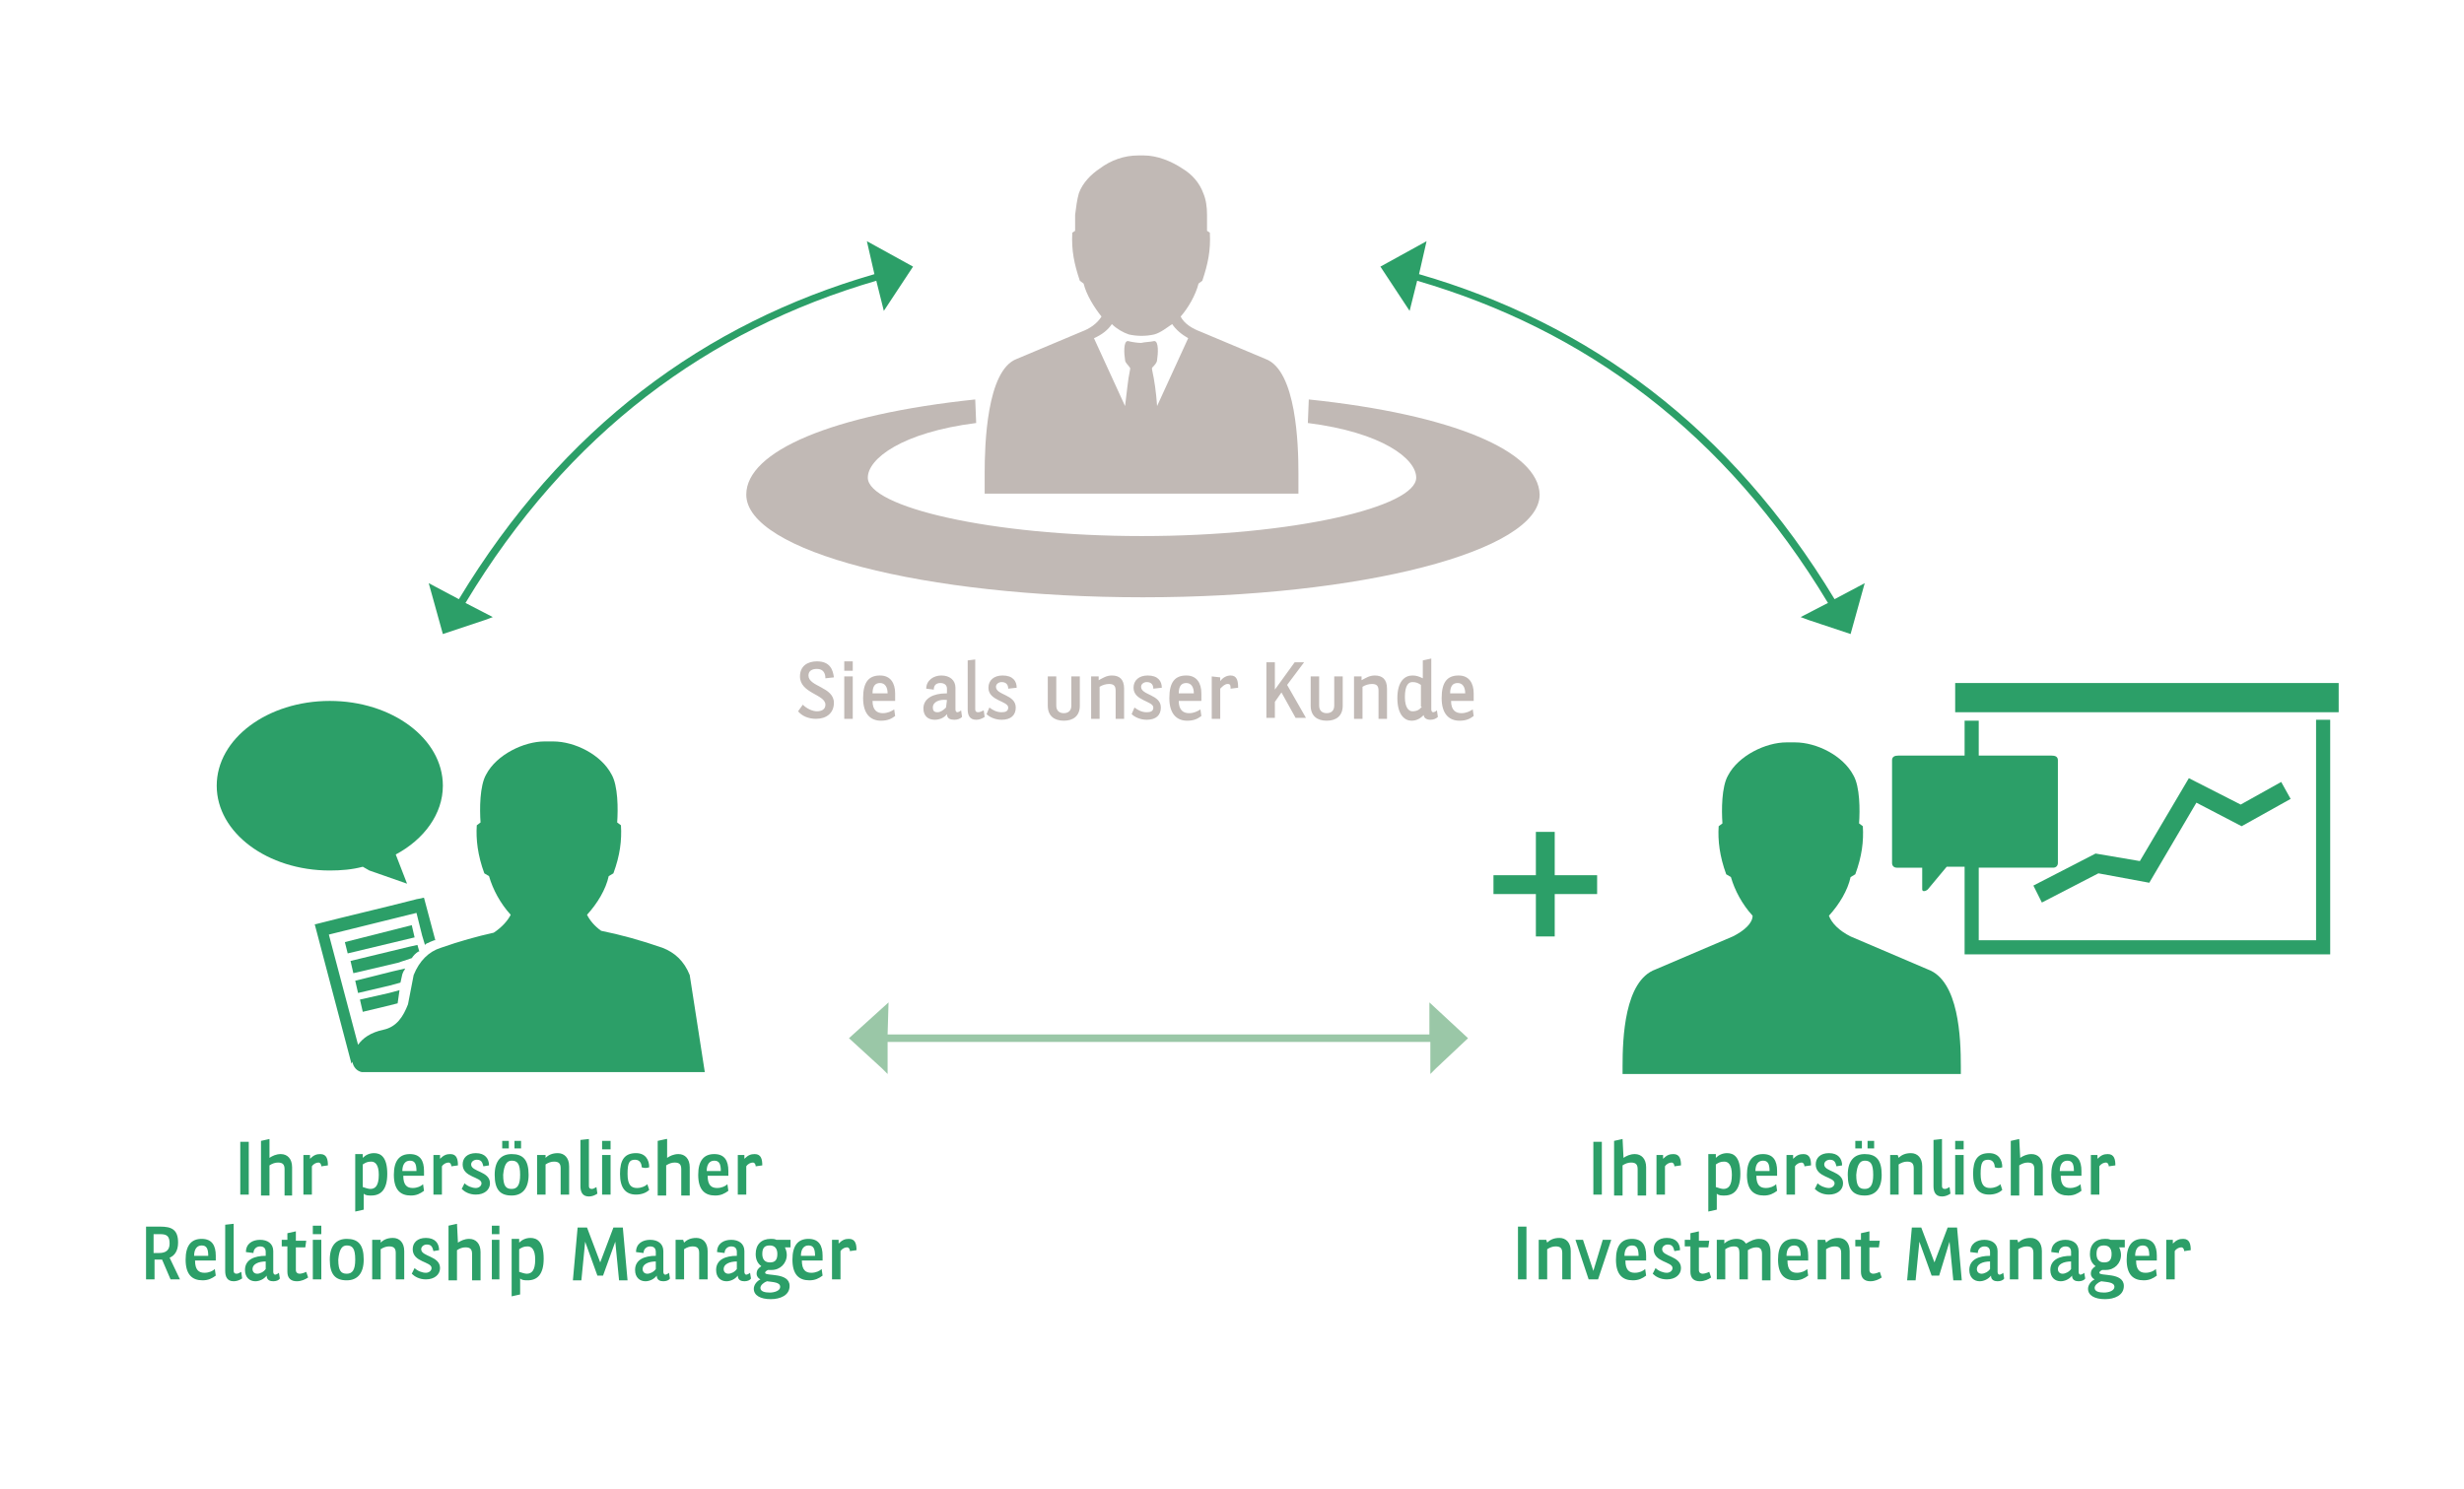 <?xml version="1.0" encoding="utf-8"?>
<!-- Generator: Adobe Illustrator 22.1.0, SVG Export Plug-In . SVG Version: 6.00 Build 0)  -->
<svg version="1.1" id="Ebene_1" xmlns="http://www.w3.org/2000/svg" xmlns:xlink="http://www.w3.org/1999/xlink" x="0px" y="0px"
	 viewBox="0 0 261.5 158" style="enable-background:new 0 0 261.5 158;" xml:space="preserve">
<style type="text/css">
	.st0{fill:#C1B9B5;}
	.st1{fill:#2C9F68;}
	.st2{fill:#9AC7A7;}
</style>
<g>
	<path class="st0" d="M137.8,52.4v-2.2c0-2.9-0.2-10.9-3.5-12.1l-6.9-2.9c-0.8-0.3-1.7-0.8-2.1-1.6c0.8-0.9,1.6-2.3,1.9-3.5l0.4-0.3
		c0.6-1.8,0.9-3.2,0.8-5.1l-0.3-0.2c0-0.6,0-1.1,0-1.7c0-0.8-0.1-1.6-0.4-2.3c-0.4-1.1-1.2-2-2.2-2.6c-1.2-0.8-2.7-1.4-4.1-1.4h-0.6
		c-1.5,0-2.9,0.5-4.1,1.4c-0.9,0.6-1.8,1.5-2.2,2.6c-0.2,0.7-0.3,1.5-0.4,2.3c0,0.6,0,1.1,0,1.7l-0.3,0.2c-0.1,1.9,0.2,3.3,0.8,5.1
		l0.4,0.3c0.3,1.2,1.1,2.5,1.9,3.5c-0.5,0.8-1.3,1.3-2.1,1.6l-6.9,2.9c-3.2,1.2-3.4,9.2-3.4,12.1v2.2
		C104.5,52.4,137.8,52.4,137.8,52.4z M118,34.4c0.5,0.5,1.2,0.9,1.8,1.1c0.9,0.2,1.8,0.2,2.7,0c0.7-0.2,1.3-0.7,1.9-1.1
		c0.4,0.6,1,1.1,1.7,1.5l-3.3,7.2c-0.1-1.5-0.3-2.8-0.5-3.7c0-0.1-0.1-0.3,0-0.4c0.2-0.2,0.5-0.5,0.5-0.8c0.1-0.6,0.2-2-0.3-2
		c-0.4,0.1-1,0.1-1.4,0.2c-0.4,0-1-0.1-1.4-0.2c-0.5,0-0.4,1.4-0.3,2c0,0.3,0.3,0.5,0.5,0.8c0.1,0.1,0,0.3,0,0.4
		c-0.2,0.9-0.3,2.2-0.5,3.7l-3.3-7.2C117,35.5,117.6,35,118,34.4z"/>
	<path class="st0" d="M138.9,42.4l-0.1,2.5c7.9,1,11.5,3.8,11.5,5.8c0,3.1-13,6.2-29.1,6.2s-29.1-3.1-29.1-6.2c0-2,3.6-4.8,11.5-5.8
		l-0.1-2.5C88.3,44,79.2,47.9,79.2,52.5c0,6,18.8,10.9,42.1,10.9c23.2,0,42.1-4.9,42.1-10.9C163.3,47.9,154.2,44,138.9,42.4z"/>
</g>
<g>
	<path class="st1" d="M245.7,99.8H210v-7.7h7.9c0.3,0,0.5-0.2,0.5-0.5V80.7c0-0.4-0.3-0.5-0.7-0.5H210v-3.7h-1.5v3.7h-7
		c-0.4,0-0.7,0.1-0.7,0.5v10.9c0,0.3,0.2,0.5,0.5,0.5h2.7v2.3c0,0.3,0.4,0.2,0.6,0l2-2.4h1.9v8.5v0.8h0.8h37.2h0.8v-0.8V76.4h-1.5
		v23.4H245.7z"/>
	<rect x="207.5" y="72.5" class="st1" width="40.7" height="3.1"/>
	<polygon class="st1" points="216.7,95.8 222.7,92.7 228.1,93.7 233.1,85.2 237.9,87.7 243.1,84.8 242.1,83 237.8,85.4 232.3,82.6 
		227.1,91.4 222.4,90.6 215.8,94 	"/>
</g>
<path class="st1" d="M183.9,99.4l-8.2,3.5c-3.3,1.2-3.5,7.3-3.5,10.3v0.8h35.9v-0.8c0-3-0.2-9.1-3.5-10.3l-8.2-3.5
	c-1.2-0.6-2-1.4-2.3-2.2c1.1-1.2,2-2.7,2.3-4.1l0.5-0.3c0.7-1.9,0.9-3.5,0.8-5.1l-0.4-0.3c0.1-1.4,0.1-3.9-0.6-5.1
	c-1.1-2.1-3.9-3.5-6.2-3.5h-0.9c-2.2,0-5.1,1.4-6.2,3.5c-0.7,1.2-0.7,3.7-0.6,5.1l-0.4,0.3c-0.1,1.5,0.1,3.2,0.8,5.1l0.5,0.3
	c0.4,1.4,1.2,2.9,2.3,4.1C186,98,185.1,98.8,183.9,99.4L183.9,99.4z"/>
<polygon class="st1" points="169.5,92.9 165,92.9 165,88.3 163,88.3 163,92.9 158.5,92.9 158.5,94.9 163,94.9 163,99.4 165,99.4 
	165,94.9 169.5,94.9 "/>
<path class="st1" d="M19.1,135.8l-1.1-2.3c0.5-0.2,0.9-0.7,0.9-1.6c0-1.4-0.7-1.7-1.9-1.7h-1.5v5.6h0.9v-2.1c0.2,0,0.3,0,0.5,0
	c0.1,0,0.2,0,0.3,0l0.9,2.1H19.1L19.1,135.8z M16.4,131H17c0.7,0,1,0.2,1,1c0,0.7-0.4,1-1.1,1c-0.2,0-0.4,0-0.6,0v-2H16.4z
	 M22.9,134v-0.7c0-1.1-0.4-1.8-1.5-1.8s-1.7,0.7-1.7,2.2c0,1.6,0.7,2.2,1.8,2.2c0.6,0,1-0.2,1.4-0.5l-0.1-0.7
	c-0.2,0.2-0.6,0.4-1.1,0.4c-0.6,0-1-0.3-1-1.3h2.2V134z M20.6,133.3c0-0.7,0.3-1.1,0.8-1.1s0.7,0.3,0.7,1.1H20.6L20.6,133.3z
	 M23.9,130v4.9c0,0.6,0.2,1.1,0.9,1.1c0.3,0,0.6-0.1,0.9-0.3l-0.1-0.7c-0.2,0.1-0.3,0.2-0.5,0.2s-0.3-0.1-0.3-0.3v-5L23.9,130
	L23.9,130z M28.2,134.7c-0.2,0.3-0.6,0.5-0.9,0.5s-0.5-0.2-0.5-0.5c0-0.5,0.6-0.8,1.4-0.8V134.7L28.2,134.7z M28.2,133.3
	c-1.2,0-2.2,0.4-2.2,1.5c0,0.8,0.5,1.2,1.1,1.2c0.4,0,0.9-0.2,1.2-0.6c0,0.5,0.4,0.6,0.7,0.6c0.3,0,0.6-0.1,0.7-0.3l-0.1-0.6
	c-0.1,0.1-0.3,0.2-0.4,0.2S29,135.2,29,135v-2.2c0-0.8-0.6-1.2-1.4-1.2s-1.5,0.4-1.5,1.3l0.8,0.1c0-0.4,0.3-0.7,0.7-0.7
	c0.4,0,0.6,0.2,0.6,0.6L28.2,133.3L28.2,133.3z M30.5,130.9v0.7h-0.6v0.7h0.6v2.7c0,0.7,0.4,1,1,1c0.5,0,0.9-0.2,1.2-0.4l-0.2-0.6
	c-0.2,0.1-0.5,0.2-0.7,0.2s-0.4-0.1-0.4-0.4v-2.4h1l0.1-0.7h-1.1v-1L30.5,130.9L30.5,130.9z M33.2,131.6v4.2h0.9v-4.2H33.2
	L33.2,131.6z M33.2,130.1v0.9h0.9v-0.9H33.2L33.2,130.1z M36.8,131.5c-1.1,0-1.8,0.7-1.8,2.2c0,1.6,0.6,2.2,1.8,2.2
	c1.1,0,1.8-0.7,1.8-2.2C38.6,132.1,38,131.5,36.8,131.5L36.8,131.5z M36.8,132.2c0.6,0,0.9,0.3,0.9,1.5c0,1.1-0.3,1.5-0.9,1.5
	c-0.6,0-0.9-0.3-0.9-1.5C36,132.6,36.3,132.2,36.8,132.2L36.8,132.2z M40.3,131.6h-0.8v4.2h0.9v-3.2c0.3-0.2,0.6-0.3,0.9-0.3
	c0.5,0,0.7,0.2,0.7,0.7v2.8h0.9v-3c0-0.9-0.5-1.4-1.2-1.4c-0.6,0-1,0.2-1.3,0.5v-0.3H40.3z M46.6,132.7c0-0.7-0.4-1.3-1.4-1.3
	c-0.9,0-1.4,0.5-1.4,1.2c0,1.4,2,1.3,2,2c0,0.3-0.3,0.5-0.6,0.5c-0.4,0-0.9-0.2-1.2-0.5l-0.3,0.6c0.3,0.3,0.8,0.6,1.5,0.6
	c0.9,0,1.5-0.5,1.5-1.2c0-1.3-2-1.2-2-2c0-0.3,0.3-0.5,0.6-0.5c0.5,0,0.6,0.3,0.7,0.7L46.6,132.7L46.6,132.7z M48.5,129.9l-0.9,0.2
	v5.8h0.9v-3.2c0.3-0.2,0.6-0.3,0.9-0.3c0.5,0,0.7,0.2,0.7,0.7v2.8H51v-3c0-0.9-0.5-1.4-1.2-1.4c-0.5,0-0.9,0.2-1.2,0.4L48.5,129.9
	L48.5,129.9z M52.2,131.6v4.2H53v-4.2H52.2L52.2,131.6z M52.2,130.1v0.9H53v-0.9H52.2L52.2,130.1z M56,135.9c1,0,1.7-0.6,1.7-2.3
	c0-1.8-0.7-2.2-1.4-2.2c-0.5,0-0.9,0.2-1.2,0.5v-0.4h-0.8v6.1l0.9-0.2v-1.7C55.4,135.9,55.7,135.9,56,135.9L56,135.9z M55.1,132.6
	c0.3-0.2,0.5-0.3,0.9-0.3s0.8,0.3,0.8,1.4c0,1.2-0.4,1.5-0.9,1.5c-0.2,0-0.5-0.1-0.8-0.2V132.6L55.1,132.6z M65.3,131.8l0.4,4.1h0.9
	l-0.5-5.6h-1l-1.4,3.7l-1.4-3.7h-1l-0.5,5.6h0.9l0.4-4.1l1.3,3.6H64L65.3,131.8L65.3,131.8z M69.6,134.7c-0.2,0.3-0.6,0.5-0.9,0.5
	s-0.5-0.2-0.5-0.5c0-0.5,0.6-0.8,1.4-0.8V134.7L69.6,134.7z M69.6,133.3c-1.2,0-2.2,0.4-2.2,1.5c0,0.8,0.5,1.2,1.1,1.2
	c0.4,0,0.9-0.2,1.2-0.6c0,0.5,0.4,0.6,0.7,0.6c0.3,0,0.6-0.1,0.7-0.3l-0.1-0.6c-0.1,0.1-0.3,0.2-0.4,0.2s-0.2-0.1-0.2-0.3v-2.2
	c0-0.8-0.6-1.2-1.4-1.2s-1.5,0.4-1.5,1.3l0.8,0.1c0-0.4,0.3-0.7,0.7-0.7c0.4,0,0.6,0.2,0.6,0.6L69.6,133.3L69.6,133.3z M72.5,131.6
	h-0.8v4.2h0.9v-3.2c0.3-0.2,0.6-0.3,0.9-0.3c0.5,0,0.7,0.2,0.7,0.7v2.8h0.9v-3c0-0.9-0.5-1.4-1.2-1.4c-0.6,0-1,0.2-1.3,0.5
	L72.5,131.6L72.5,131.6z M78.2,134.7c-0.2,0.3-0.6,0.5-0.9,0.5s-0.5-0.2-0.5-0.5c0-0.5,0.6-0.8,1.4-0.8V134.7L78.2,134.7z
	 M78.2,133.3c-1.2,0-2.2,0.4-2.2,1.5c0,0.8,0.5,1.2,1.1,1.2c0.4,0,0.9-0.2,1.2-0.6c0,0.5,0.4,0.6,0.7,0.6c0.3,0,0.6-0.1,0.7-0.3
	l-0.1-0.6c-0.1,0.1-0.3,0.2-0.4,0.2S79,135.2,79,135v-2.2c0-0.8-0.6-1.2-1.4-1.2s-1.5,0.4-1.5,1.3l0.8,0.1c0-0.4,0.3-0.7,0.7-0.7
	c0.4,0,0.6,0.2,0.6,0.6L78.2,133.3L78.2,133.3z M81.4,136c0.7,0.1,1.4,0.1,1.4,0.6c0,0.4-0.6,0.6-1.1,0.6s-1-0.1-1-0.5
	C80.7,136.4,81.1,136.1,81.4,136L81.4,136z M83.7,131.6h-1.3c-0.2-0.1-0.4-0.1-0.6-0.1c-1,0-1.6,0.6-1.6,1.6c0,0.6,0.2,1,0.6,1.3
	c-0.3,0.2-0.5,0.4-0.5,0.8c0,0.3,0.2,0.5,0.4,0.6c-0.4,0.2-0.7,0.6-0.7,1c0,0.7,0.7,1.1,1.8,1.1c1,0,2-0.4,2-1.4
	c0-1.5-2.6-1-2.6-1.4c0-0.1,0.1-0.2,0.3-0.3c0.1,0,0.2,0,0.4,0c0.9,0,1.6-0.7,1.6-1.6c0-0.3-0.1-0.6-0.2-0.8h0.6v-0.8H83.7z
	 M82.5,133.1c0,0.7-0.3,0.9-0.8,0.9s-0.8-0.3-0.8-0.9c0-0.7,0.3-0.9,0.8-0.9C82.2,132.2,82.5,132.5,82.5,133.1L82.5,133.1z
	 M87.3,134v-0.7c0-1.1-0.4-1.8-1.5-1.8s-1.7,0.7-1.7,2.2c0,1.6,0.7,2.2,1.8,2.2c0.6,0,1-0.2,1.4-0.5l-0.1-0.7
	c-0.2,0.2-0.6,0.4-1.1,0.4c-0.6,0-1-0.3-1-1.3h2.2V134z M85,133.3c0-0.7,0.3-1.1,0.8-1.1s0.7,0.3,0.7,1.1H85L85,133.3z M88.3,131.6
	v4.2h0.9v-3c0.2-0.3,0.5-0.4,0.7-0.4s0.3,0.2,0.3,0.4l0.7-0.1c0-0.6-0.1-1.2-0.8-1.2c-0.4,0-0.7,0.1-1.1,0.5v-0.4H88.3L88.3,131.6z"
	/>
<path class="st1" d="M25.5,121.2v5.6h0.9v-5.6H25.5L25.5,121.2z M28.6,120.9l-0.9,0.2v5.8h0.9v-3.2c0.3-0.2,0.6-0.3,0.9-0.3
	c0.5,0,0.7,0.2,0.7,0.7v2.8H31v-3c0-0.9-0.5-1.4-1.2-1.4c-0.5,0-0.9,0.2-1.2,0.4L28.6,120.9L28.6,120.9z M32.2,122.6v4.2h0.9v-3
	c0.2-0.3,0.5-0.4,0.7-0.4s0.3,0.2,0.3,0.4l0.7-0.1c0-0.6-0.1-1.2-0.8-1.2c-0.4,0-0.7,0.1-1.1,0.5v-0.4H32.2L32.2,122.6z M39.4,126.9
	c1,0,1.7-0.6,1.7-2.3c0-1.8-0.7-2.2-1.4-2.2c-0.5,0-0.9,0.2-1.2,0.5v-0.4h-0.8v6.1l0.9-0.2v-1.7C38.8,126.9,39.1,126.9,39.4,126.9
	L39.4,126.9z M38.5,123.6c0.3-0.2,0.5-0.3,0.9-0.3s0.8,0.3,0.8,1.4c0,1.2-0.4,1.5-0.9,1.5c-0.2,0-0.5-0.1-0.8-0.2V123.6L38.5,123.6z
	 M45,125v-0.7c0-1.1-0.4-1.8-1.5-1.8s-1.7,0.7-1.7,2.2c0,1.6,0.7,2.2,1.8,2.2c0.6,0,1-0.2,1.4-0.5l-0.1-0.7
	c-0.2,0.2-0.6,0.4-1.1,0.4c-0.6,0-1-0.3-1-1.3H45V125z M42.7,124.3c0-0.7,0.3-1.1,0.8-1.1s0.7,0.3,0.7,1.1H42.7L42.7,124.3z
	 M46,122.6v4.2h0.9v-3c0.2-0.3,0.5-0.4,0.7-0.4s0.3,0.2,0.3,0.4l0.7-0.1c0-0.6-0.1-1.2-0.8-1.2c-0.4,0-0.7,0.1-1.1,0.5v-0.4H46
	L46,122.6z M51.9,123.7c0-0.7-0.4-1.3-1.4-1.3c-0.9,0-1.4,0.5-1.4,1.2c0,1.4,2,1.3,2,2c0,0.3-0.3,0.5-0.6,0.5
	c-0.4,0-0.9-0.2-1.2-0.5l-0.3,0.6c0.3,0.3,0.8,0.6,1.5,0.6c0.9,0,1.5-0.5,1.5-1.2c0-1.3-2-1.2-2-2c0-0.3,0.3-0.5,0.6-0.5
	c0.5,0,0.6,0.3,0.7,0.7L51.9,123.7L51.9,123.7z M54.3,122.5c-1.1,0-1.8,0.7-1.8,2.2c0,1.6,0.6,2.2,1.8,2.2c1.1,0,1.8-0.7,1.8-2.2
	C56.1,123.1,55.5,122.5,54.3,122.5L54.3,122.5z M54.3,123.2c0.6,0,0.9,0.3,0.9,1.5c0,1.1-0.3,1.5-0.9,1.5c-0.6,0-0.9-0.3-0.9-1.5
	C53.5,123.6,53.8,123.2,54.3,123.2L54.3,123.2z M53.3,121.1v0.8H54v-0.8H53.3L53.3,121.1z M54.6,121.1v0.8h0.7v-0.8H54.6L54.6,121.1
	z M57.8,122.6H57v4.2h0.9v-3.2c0.3-0.2,0.6-0.3,0.9-0.3c0.5,0,0.7,0.2,0.7,0.7v2.8h0.9v-3c0-0.9-0.5-1.4-1.2-1.4
	c-0.6,0-1,0.2-1.3,0.5v-0.3H57.8z M61.6,121v4.9c0,0.6,0.2,1.1,0.9,1.1c0.3,0,0.6-0.1,0.9-0.3l-0.1-0.7c-0.2,0.1-0.3,0.2-0.5,0.2
	s-0.3-0.1-0.3-0.3v-5L61.6,121L61.6,121z M63.9,122.6v4.2h0.9v-4.2H63.9L63.9,122.6z M63.9,121.1v0.9h0.9v-0.9H63.9L63.9,121.1z
	 M68.9,123.9c0-0.8-0.4-1.5-1.4-1.5c-1.2,0-1.7,0.7-1.7,2.2s0.6,2.2,1.7,2.2c0.6,0,1.1-0.2,1.4-0.5l-0.2-0.6
	c-0.2,0.2-0.6,0.4-1.1,0.4c-0.6,0-1-0.3-1-1.5s0.2-1.5,0.8-1.5c0.5,0,0.7,0.4,0.7,0.8C68.4,124,68.6,124,68.9,123.9L68.9,123.9z
	 M70.7,120.9l-0.9,0.2v5.8h0.9v-3.2c0.3-0.2,0.6-0.3,0.9-0.3c0.5,0,0.7,0.2,0.7,0.7v2.8h0.9v-3c0-0.9-0.5-1.4-1.2-1.4
	c-0.5,0-0.9,0.2-1.2,0.4v-2H70.7z M77.3,125v-0.7c0-1.1-0.4-1.8-1.5-1.8s-1.7,0.7-1.7,2.2c0,1.6,0.7,2.2,1.8,2.2
	c0.6,0,1-0.2,1.4-0.5l-0.1-0.7c-0.2,0.2-0.6,0.4-1.1,0.4c-0.6,0-1-0.3-1-1.3h2.2V125z M75,124.3c0-0.7,0.3-1.1,0.8-1.1
	s0.7,0.3,0.7,1.1H75L75,124.3z M78.3,122.6v4.2h0.9v-3c0.2-0.3,0.5-0.4,0.7-0.4s0.3,0.2,0.3,0.4l0.7-0.1c0-0.6-0.1-1.2-0.8-1.2
	c-0.4,0-0.7,0.1-1.1,0.5v-0.4H78.3L78.3,122.6z"/>
<polygon class="st1" points="149.5,32.1 147.1,28.5 150.9,26.3 "/>
<polygon class="st1" points="192.1,65.4 197.3,62.6 196.2,66.8 "/>
<path class="st1" d="M194.7,63.6c-11-18.2-26.1-29.3-44.1-34.5l0.8-3.5l-4.9,2.7l3.1,4.7l0.2-0.8l0.6-2.4
	C168.2,35,183.1,45.9,194,64l-2.9,1.5l0.8,0.3l4.5,1.5l1.5-5.4L194.7,63.6z M149.3,31.1l-1.7-2.5l2.7-1.5l-0.4,1.7
	c-0.3-0.1-0.5-0.2-0.8-0.2l-0.2,0.7c0.3,0.1,0.6,0.2,0.8,0.2L149.3,31.1z M195.9,66.3l-2.9-1l1.4-0.7c0.1,0.1,0.1,0.2,0.2,0.3
	l0.6-0.4c-0.1-0.1-0.1-0.2-0.2-0.3l1.6-0.9L195.9,66.3z"/>
<path class="st1" d="M92,25.6l0.8,3.5c-18,5.2-33.1,16.3-44.1,34.5l-3.2-1.7l1.5,5.4l4.5-1.5l0.8-0.3L49.4,64
	C60.3,45.9,75.2,35,93,29.8l0.6,2.4l0.2,0.8l3.1-4.7L92,25.6z"/>
<path class="st0" d="M88.5,71.9c-0.1-0.8-0.4-1.7-1.8-1.7c-1,0-1.8,0.5-1.8,1.6c0,1.8,2.7,1.9,2.7,3c0,0.5-0.4,0.7-0.9,0.7
	s-1.1-0.3-1.5-0.7l-0.5,0.7c0.4,0.5,1.1,0.8,1.9,0.8c1.1,0,1.9-0.6,1.9-1.7c0-1.7-2.7-1.7-2.7-2.9c0-0.5,0.4-0.7,0.9-0.7
	c0.7,0,0.9,0.5,0.9,1L88.5,71.9L88.5,71.9z M89.6,71.8v4.5h0.9v-4.5H89.6L89.6,71.8z M89.6,70.2v1h0.9v-1H89.6L89.6,70.2z M95,74.3
	v-0.7c0-1.1-0.5-1.9-1.6-1.9c-1.2,0-1.8,0.7-1.8,2.4c0,1.7,0.8,2.4,1.9,2.4c0.7,0,1.1-0.2,1.5-0.5l-0.1-0.7
	c-0.3,0.2-0.7,0.4-1.2,0.4c-0.6,0-1.1-0.3-1.1-1.3H95V74.3z M92.6,73.6c0-0.8,0.3-1.1,0.8-1.1s0.8,0.4,0.8,1.1H92.6L92.6,73.6z
	 M100.4,75.1c-0.3,0.3-0.6,0.5-0.9,0.5c-0.4,0-0.5-0.2-0.5-0.5c0-0.6,0.7-0.9,1.5-0.8L100.4,75.1L100.4,75.1z M100.4,73.6
	c-1.3,0-2.4,0.5-2.4,1.6c0,0.8,0.5,1.2,1.2,1.2c0.5,0,1-0.2,1.3-0.6c0,0.5,0.4,0.6,0.8,0.6c0.3,0,0.6-0.1,0.8-0.3l-0.1-0.7
	c-0.1,0.1-0.3,0.2-0.4,0.2s-0.2-0.1-0.2-0.3V73c0-0.8-0.6-1.3-1.5-1.3c-0.8,0-1.6,0.5-1.6,1.4l0.8,0.1c0-0.5,0.3-0.7,0.7-0.7
	c0.4,0,0.7,0.2,0.7,0.6v0.5H100.4z M102.7,70.1v5.2c0,0.6,0.2,1.1,0.9,1.1c0.3,0,0.6-0.1,0.9-0.3l-0.1-0.7c-0.2,0.1-0.4,0.2-0.6,0.2
	s-0.3-0.1-0.3-0.3V70L102.7,70.1L102.7,70.1z M107.9,73c0-0.7-0.4-1.3-1.5-1.3c-0.9,0-1.5,0.5-1.5,1.3c0,1.4,2.1,1.4,2.1,2.1
	c0,0.4-0.3,0.5-0.7,0.5c-0.5,0-0.9-0.2-1.3-0.5l-0.3,0.7c0.3,0.3,0.9,0.6,1.6,0.6c1,0,1.5-0.5,1.5-1.3c0-1.4-2.1-1.3-2.1-2.2
	c0-0.3,0.3-0.5,0.6-0.5c0.5,0,0.7,0.3,0.7,0.7L107.9,73L107.9,73z M111.2,71.8v3.1c0,1.1,0.7,1.6,1.7,1.6s1.7-0.5,1.7-1.6v-3.1h-0.9
	v3.1c0,0.6-0.4,0.8-0.8,0.8s-0.8-0.2-0.8-0.8v-3.1H111.2L111.2,71.8z M116.6,71.8h-0.8v4.5h0.9v-3.4c0.3-0.2,0.7-0.3,1-0.3
	c0.5,0,0.7,0.2,0.7,0.7v3h0.9v-3.2c0-1-0.5-1.4-1.3-1.4c-0.6,0-1,0.3-1.4,0.5L116.6,71.8L116.6,71.8z M123.3,73
	c0-0.7-0.4-1.3-1.5-1.3c-0.9,0-1.5,0.5-1.5,1.3c0,1.4,2.1,1.4,2.1,2.1c0,0.4-0.3,0.5-0.7,0.5c-0.5,0-0.9-0.2-1.3-0.5l-0.3,0.7
	c0.3,0.3,0.9,0.6,1.6,0.6c1,0,1.5-0.5,1.5-1.3c0-1.4-2.1-1.3-2.1-2.2c0-0.3,0.3-0.5,0.6-0.5c0.5,0,0.7,0.3,0.7,0.7L123.3,73
	L123.3,73z M127.5,74.3v-0.7c0-1.1-0.5-1.9-1.6-1.9c-1.2,0-1.8,0.7-1.8,2.4c0,1.7,0.8,2.4,1.9,2.4c0.7,0,1.1-0.2,1.5-0.5l-0.1-0.7
	c-0.3,0.2-0.7,0.4-1.2,0.4c-0.6,0-1.1-0.3-1.1-1.3h2.4V74.3z M125.1,73.6c0-0.8,0.3-1.1,0.8-1.1s0.8,0.4,0.8,1.1H125.1L125.1,73.6z
	 M128.6,71.8v4.5h0.9v-3.2c0.3-0.3,0.5-0.5,0.8-0.5s0.3,0.2,0.3,0.5l0.8-0.1c0-0.7-0.1-1.3-0.8-1.3c-0.4,0-0.8,0.2-1.1,0.6v-0.4
	L128.6,71.8L128.6,71.8z M134.4,70.3v5.9h0.9v-1.7l0.7-1l1.5,2.7h1.1l-2-3.5l1.8-2.4h-1l-2.1,2.9v-2.9H134.4L134.4,70.3z
	 M139.1,71.8v3.1c0,1.1,0.7,1.6,1.7,1.6s1.7-0.5,1.7-1.6v-3.1h-0.9v3.1c0,0.6-0.4,0.8-0.8,0.8c-0.4,0-0.8-0.2-0.8-0.8v-3.1H139.1
	L139.1,71.8z M144.5,71.8h-0.8v4.5h0.9v-3.4c0.3-0.2,0.7-0.3,1-0.3c0.5,0,0.7,0.2,0.7,0.7v3h0.9v-3.2c0-1-0.5-1.4-1.3-1.4
	c-0.6,0-1,0.3-1.4,0.5L144.5,71.8L144.5,71.8z M150.9,75c-0.2,0.3-0.5,0.5-1,0.5c-0.4,0-0.8-0.4-0.8-1.5c0-1.3,0.4-1.6,0.8-1.6
	c0.4,0,0.6,0.1,0.9,0.3V75H150.9z M151.8,76.4c0.3,0,0.6-0.1,0.8-0.3l-0.1-0.7c-0.1,0.1-0.3,0.2-0.4,0.2c-0.1,0-0.2-0.1-0.2-0.3
	v-5.4l-0.9,0.2V72c-0.4-0.2-0.7-0.3-1.1-0.3c-0.8,0-1.6,0.6-1.6,2.4s0.8,2.4,1.5,2.4c0.6,0,1-0.3,1.3-0.6
	C151.1,76.2,151.4,76.4,151.8,76.4L151.8,76.4z M156.4,74.3v-0.7c0-1.1-0.5-1.9-1.6-1.9c-1.2,0-1.8,0.7-1.8,2.4
	c0,1.7,0.8,2.4,1.9,2.4c0.7,0,1.1-0.2,1.5-0.5l-0.1-0.7c-0.3,0.2-0.7,0.4-1.2,0.4c-0.6,0-1.1-0.3-1.1-1.3h2.4V74.3z M153.9,73.6
	c0-0.8,0.3-1.1,0.8-1.1s0.8,0.4,0.8,1.1H153.9L153.9,73.6z"/>
<path class="st1" d="M161.1,130.2v5.6h0.9v-5.6H161.1L161.1,130.2z M164.1,131.6h-0.8v4.2h0.9v-3.2c0.3-0.2,0.6-0.3,0.9-0.3
	c0.5,0,0.7,0.2,0.7,0.7v2.8h0.9v-3c0-0.9-0.5-1.4-1.2-1.4c-0.6,0-1,0.2-1.3,0.5L164.1,131.6L164.1,131.6z M167.2,131.6l1.4,4.2h1
	l1.4-4.2h-0.9l-1,3.3l-1.1-3.3H167.2L167.2,131.6z M174.7,134v-0.7c0-1.1-0.4-1.8-1.5-1.8s-1.7,0.7-1.7,2.2c0,1.6,0.7,2.2,1.8,2.2
	c0.6,0,1-0.2,1.4-0.5l-0.1-0.7c-0.2,0.2-0.6,0.4-1.1,0.4c-0.6,0-1-0.3-1-1.3h2.2V134z M172.4,133.3c0-0.7,0.3-1.1,0.8-1.1
	s0.7,0.3,0.7,1.1H172.4L172.4,133.3z M178.3,132.7c0-0.7-0.4-1.3-1.4-1.3c-0.9,0-1.4,0.5-1.4,1.2c0,1.4,2,1.3,2,2
	c0,0.3-0.3,0.5-0.6,0.5c-0.4,0-0.9-0.2-1.2-0.5l-0.3,0.6c0.3,0.3,0.8,0.6,1.5,0.6c0.9,0,1.5-0.5,1.5-1.2c0-1.3-2-1.2-2-2
	c0-0.3,0.3-0.5,0.6-0.5c0.5,0,0.6,0.3,0.7,0.7L178.3,132.7L178.3,132.7z M179.4,130.9v0.7h-0.6v0.7h0.6v2.7c0,0.7,0.4,1,1,1
	c0.5,0,0.9-0.2,1.2-0.4l-0.2-0.6c-0.2,0.1-0.5,0.2-0.7,0.2s-0.4-0.1-0.4-0.4v-2.4h1l0.1-0.7h-1.1v-1L179.4,130.9L179.4,130.9z
	 M183,131.6h-0.8v4.2h0.9v-3.2c0.3-0.2,0.6-0.3,0.9-0.3c0.5,0,0.6,0.2,0.6,0.8v2.7h0.9V133c0-0.1,0-0.2,0-0.3
	c0.3-0.2,0.6-0.3,0.9-0.3c0.4,0,0.6,0.2,0.6,0.7v2.8h0.9v-3c0-0.9-0.4-1.4-1.2-1.4c-0.5,0-0.9,0.2-1.4,0.5c-0.2-0.3-0.5-0.5-1-0.5
	s-1,0.2-1.3,0.5L183,131.6L183,131.6z M191.9,134v-0.7c0-1.1-0.4-1.8-1.5-1.8s-1.7,0.7-1.7,2.2c0,1.6,0.7,2.2,1.8,2.2
	c0.6,0,1-0.2,1.4-0.5l-0.1-0.7c-0.2,0.2-0.6,0.4-1.1,0.4c-0.6,0-1-0.3-1-1.3h2.2V134z M189.6,133.3c0-0.7,0.3-1.1,0.8-1.1
	s0.7,0.3,0.7,1.1H189.6L189.6,133.3z M193.7,131.6h-0.8v4.2h0.9v-3.2c0.3-0.2,0.6-0.3,0.9-0.3c0.5,0,0.7,0.2,0.7,0.7v2.8h0.9v-3
	c0-0.9-0.5-1.4-1.2-1.4c-0.6,0-1,0.2-1.3,0.5L193.7,131.6L193.7,131.6z M197.5,130.9v0.7h-0.6v0.7h0.6v2.7c0,0.7,0.4,1,1,1
	c0.5,0,0.9-0.2,1.2-0.4l-0.2-0.6c-0.2,0.1-0.5,0.2-0.7,0.2s-0.4-0.1-0.4-0.4v-2.4h1l0.1-0.7h-1.1v-1L197.5,130.9L197.5,130.9z
	 M206.9,131.8l0.4,4.1h0.9l-0.5-5.6h-1l-1.4,3.7l-1.4-3.7h-1l-0.5,5.6h0.9l0.4-4.1l1.3,3.6h0.8L206.9,131.8L206.9,131.8z
	 M211.2,134.7c-0.2,0.3-0.6,0.5-0.9,0.5c-0.3,0-0.5-0.2-0.5-0.5c0-0.5,0.6-0.8,1.4-0.8V134.7L211.2,134.7z M211.2,133.3
	c-1.2,0-2.2,0.4-2.2,1.5c0,0.8,0.5,1.2,1.1,1.2c0.4,0,0.9-0.2,1.2-0.6c0,0.5,0.4,0.6,0.7,0.6s0.6-0.1,0.7-0.3l-0.1-0.6
	c-0.1,0.1-0.3,0.2-0.4,0.2c-0.1,0-0.2-0.1-0.2-0.3v-2.2c0-0.8-0.6-1.2-1.4-1.2c-0.8,0-1.5,0.4-1.5,1.3l0.8,0.1
	c0-0.4,0.3-0.7,0.7-0.7s0.6,0.2,0.6,0.6L211.2,133.3L211.2,133.3z M214.1,131.6h-0.8v4.2h0.9v-3.2c0.3-0.2,0.6-0.3,0.9-0.3
	c0.5,0,0.7,0.2,0.7,0.7v2.8h0.9v-3c0-0.9-0.5-1.4-1.2-1.4c-0.6,0-1,0.2-1.3,0.5L214.1,131.6L214.1,131.6z M219.8,134.7
	c-0.2,0.3-0.6,0.5-0.9,0.5c-0.3,0-0.5-0.2-0.5-0.5c0-0.5,0.6-0.8,1.4-0.8V134.7L219.8,134.7z M219.8,133.3c-1.2,0-2.2,0.4-2.2,1.5
	c0,0.8,0.5,1.2,1.1,1.2c0.4,0,0.9-0.2,1.2-0.6c0,0.5,0.4,0.6,0.7,0.6s0.6-0.1,0.7-0.3l-0.1-0.6c-0.1,0.1-0.3,0.2-0.4,0.2
	s-0.2-0.1-0.2-0.3v-2.2c0-0.8-0.6-1.2-1.4-1.2c-0.8,0-1.5,0.4-1.5,1.3l0.8,0.1c0-0.4,0.3-0.7,0.7-0.7s0.6,0.2,0.6,0.6L219.8,133.3
	L219.8,133.3z M223,136c0.7,0.1,1.4,0.1,1.4,0.6c0,0.4-0.6,0.6-1.1,0.6s-1-0.1-1-0.5C222.3,136.4,222.7,136.1,223,136L223,136z
	 M225.3,131.6H224c-0.2-0.1-0.4-0.1-0.6-0.1c-1,0-1.6,0.6-1.6,1.6c0,0.6,0.2,1,0.6,1.3c-0.3,0.2-0.5,0.4-0.5,0.8
	c0,0.3,0.2,0.5,0.4,0.6c-0.4,0.2-0.7,0.6-0.7,1c0,0.7,0.7,1.1,1.8,1.1c1,0,2-0.4,2-1.4c0-1.5-2.6-1-2.6-1.4c0-0.1,0.1-0.2,0.3-0.3
	c0.1,0,0.2,0,0.4,0c0.9,0,1.6-0.7,1.6-1.6c0-0.3-0.1-0.6-0.2-0.8h0.6v-0.8H225.3z M224.1,133.1c0,0.7-0.3,0.9-0.8,0.9
	s-0.8-0.3-0.8-0.9c0-0.7,0.3-0.9,0.8-0.9C223.8,132.2,224.1,132.5,224.1,133.1L224.1,133.1z M228.9,134v-0.7c0-1.1-0.4-1.8-1.5-1.8
	s-1.7,0.7-1.7,2.2c0,1.6,0.7,2.2,1.8,2.2c0.6,0,1-0.2,1.4-0.5l-0.1-0.7c-0.2,0.2-0.6,0.4-1.1,0.4c-0.6,0-1-0.3-1-1.3h2.2V134z
	 M226.6,133.3c0-0.7,0.3-1.1,0.8-1.1s0.7,0.3,0.7,1.1H226.6L226.6,133.3z M229.9,131.6v4.2h0.9v-3c0.2-0.3,0.5-0.4,0.7-0.4
	s0.3,0.2,0.3,0.4l0.7-0.1c0-0.6-0.1-1.2-0.8-1.2c-0.4,0-0.7,0.1-1.1,0.5v-0.4H229.9L229.9,131.6z"/>
<path class="st1" d="M169.1,121.2v5.6h0.9v-5.6H169.1L169.1,121.2z M172.2,120.9l-0.9,0.2v5.8h0.9v-3.2c0.3-0.2,0.6-0.3,0.9-0.3
	c0.5,0,0.7,0.2,0.7,0.7v2.8h0.9v-3c0-0.9-0.5-1.4-1.2-1.4c-0.5,0-0.9,0.2-1.2,0.4L172.2,120.9L172.2,120.9z M175.8,122.6v4.2h0.9v-3
	c0.2-0.3,0.5-0.4,0.7-0.4s0.3,0.2,0.3,0.4l0.7-0.1c0-0.6-0.1-1.2-0.8-1.2c-0.4,0-0.7,0.1-1.1,0.5v-0.4H175.8L175.8,122.6z
	 M183,126.9c1,0,1.7-0.6,1.7-2.3c0-1.8-0.7-2.2-1.4-2.2c-0.5,0-0.9,0.2-1.2,0.5v-0.4h-0.8v6.1l0.9-0.2v-1.7
	C182.4,126.9,182.7,126.9,183,126.9L183,126.9z M182.1,123.6c0.3-0.2,0.5-0.3,0.9-0.3s0.8,0.3,0.8,1.4c0,1.2-0.4,1.5-0.9,1.5
	c-0.2,0-0.5-0.1-0.8-0.2V123.6L182.1,123.6z M188.6,125v-0.7c0-1.1-0.4-1.8-1.5-1.8s-1.7,0.7-1.7,2.2c0,1.6,0.7,2.2,1.8,2.2
	c0.6,0,1-0.2,1.4-0.5l-0.1-0.7c-0.2,0.2-0.6,0.4-1.1,0.4c-0.6,0-1-0.3-1-1.3h2.2V125z M186.3,124.3c0-0.7,0.3-1.1,0.8-1.1
	s0.7,0.3,0.7,1.1H186.3L186.3,124.3z M189.6,122.6v4.2h0.9v-3c0.2-0.3,0.5-0.4,0.7-0.4s0.3,0.2,0.3,0.4l0.7-0.1
	c0-0.6-0.1-1.2-0.8-1.2c-0.4,0-0.7,0.1-1.1,0.5v-0.4H189.6L189.6,122.6z M195.5,123.7c0-0.7-0.4-1.3-1.4-1.3c-0.9,0-1.4,0.5-1.4,1.2
	c0,1.4,2,1.3,2,2c0,0.3-0.3,0.5-0.6,0.5c-0.4,0-0.9-0.2-1.2-0.5l-0.3,0.6c0.3,0.3,0.8,0.6,1.5,0.6c0.9,0,1.5-0.5,1.5-1.2
	c0-1.3-2-1.2-2-2c0-0.3,0.3-0.5,0.6-0.5c0.5,0,0.6,0.3,0.7,0.7L195.5,123.7L195.5,123.7z M197.9,122.5c-1.1,0-1.8,0.7-1.8,2.2
	c0,1.6,0.6,2.2,1.8,2.2c1.1,0,1.8-0.7,1.8-2.2C199.7,123.1,199.1,122.5,197.9,122.5L197.9,122.5z M197.9,123.2
	c0.6,0,0.9,0.3,0.9,1.5c0,1.1-0.3,1.5-0.9,1.5c-0.6,0-0.9-0.3-0.9-1.5C197.1,123.6,197.4,123.2,197.9,123.2L197.9,123.2z
	 M196.9,121.1v0.8h0.7v-0.8H196.9L196.9,121.1z M198.2,121.1v0.8h0.7v-0.8H198.2L198.2,121.1z M201.4,122.6h-0.8v4.2h0.9v-3.2
	c0.3-0.2,0.6-0.3,0.9-0.3c0.5,0,0.7,0.2,0.7,0.7v2.8h0.9v-3c0-0.9-0.5-1.4-1.2-1.4c-0.6,0-1,0.2-1.3,0.5L201.4,122.6L201.4,122.6z
	 M205.2,121v4.9c0,0.6,0.2,1.1,0.9,1.1c0.3,0,0.6-0.1,0.9-0.3l-0.1-0.7c-0.2,0.1-0.3,0.2-0.5,0.2s-0.3-0.1-0.3-0.3v-5L205.2,121
	L205.2,121z M207.5,122.6v4.2h0.9v-4.2H207.5L207.5,122.6z M207.5,121.1v0.9h0.9v-0.9H207.5L207.5,121.1z M212.5,123.9
	c0-0.8-0.4-1.5-1.4-1.5c-1.2,0-1.7,0.7-1.7,2.2s0.6,2.2,1.7,2.2c0.6,0,1.1-0.2,1.4-0.5l-0.2-0.6c-0.2,0.2-0.6,0.4-1.1,0.4
	c-0.6,0-1-0.3-1-1.5s0.2-1.5,0.8-1.5c0.5,0,0.7,0.4,0.7,0.8C212,124,212.2,124,212.5,123.9L212.5,123.9z M214.3,120.9l-0.9,0.2v5.8
	h0.9v-3.2c0.3-0.2,0.6-0.3,0.9-0.3c0.5,0,0.7,0.2,0.7,0.7v2.8h0.9v-3c0-0.9-0.5-1.4-1.2-1.4c-0.5,0-0.9,0.2-1.2,0.4L214.3,120.9
	L214.3,120.9z M220.9,125v-0.7c0-1.1-0.4-1.8-1.5-1.8s-1.7,0.7-1.7,2.2c0,1.6,0.7,2.2,1.8,2.2c0.6,0,1-0.2,1.4-0.5l-0.1-0.7
	c-0.2,0.2-0.6,0.4-1.1,0.4c-0.6,0-1-0.3-1-1.3h2.2V125z M218.6,124.3c0-0.7,0.3-1.1,0.8-1.1s0.7,0.3,0.7,1.1H218.6L218.6,124.3z
	 M221.9,122.6v4.2h0.9v-3c0.2-0.3,0.5-0.4,0.7-0.4s0.3,0.2,0.3,0.4l0.7-0.1c0-0.6-0.1-1.2-0.8-1.2c-0.4,0-0.7,0.1-1.1,0.5v-0.4
	H221.9L221.9,122.6z"/>
<g>
	<path class="st1" d="M42.7,103.4L42.7,103.4c0.1-0.2,0.1-0.3,0.2-0.4l0.1-0.2l-1.3,0.3l-4,1l0.3,1.3l3.4-0.8l1.1-0.3L42.7,103.4z"
		/>
	<polygon class="st1" points="38.2,106.1 38.5,107.4 41,106.8 42.2,106.5 42.4,105.1 41.3,105.4 	"/>
	<path class="st1" d="M43.7,101.7c0.2-0.3,0.4-0.5,0.7-0.7h0.1l-0.2-0.7l-0.9,0.2l-6.2,1.5l0.3,1.3l4.7-1.1L43.7,101.7L43.7,101.7z"
		/>
	<polygon class="st1" points="43.7,98.2 36.6,100 36.9,101.2 44,99.5 	"/>
	<path class="st1" d="M38.5,92l0.7,0.4l4,1.4L42,90.7c3-1.6,5-4.3,5-7.3c0-5-5.4-9-12-9s-12,4-12,9s5.4,9,12,9
		C36.2,92.4,37.4,92.3,38.5,92z"/>
	<path class="st1" d="M73.2,103.5c-0.6-1.5-1.6-2.4-2.9-2.9c-2.3-0.8-4.5-1.4-6.5-1.8c-0.7-0.5-1.2-1.1-1.5-1.7
		c1.1-1.2,2-2.7,2.3-4.1l0.5-0.3c0.7-1.9,0.9-3.5,0.8-5.1l-0.4-0.3c0.1-1.4,0.1-3.9-0.6-5.1c-1.1-2.1-3.9-3.5-6.2-3.5h-0.9
		c-2.2,0-5.1,1.4-6.2,3.5c-0.7,1.2-0.7,3.7-0.6,5.1l-0.4,0.3c-0.1,1.5,0.1,3.2,0.8,5.1l0.5,0.3c0.4,1.4,1.2,2.9,2.3,4.1
		c-0.3,0.6-0.9,1.3-1.8,1.9c-1.8,0.4-3.6,0.9-5.6,1.6c-1.3,0.4-2.3,1.4-2.9,2.9l-0.6,3.1c-0.5,1.3-1.2,2.4-2.6,2.7
		c-1.4,0.3-2.2,0.9-2.7,1.6l-3.1-11.7l9.3-2.3l0.6,2.4l0.3,1l0.1-0.1c0.1-0.1,0.3-0.1,0.4-0.2c0.2-0.1,0.3-0.1,0.5-0.2h0.1L45,95.3
		h-0.1c-0.3,0.1-0.6,0.1-0.9,0.2c-3.5,0.9-7,1.7-10.5,2.6h-0.1l3.9,14.8l0.1-0.2c0.1,0.6,0.5,1,1,1.1h3.5h6.3h26.6L73.2,103.5z"/>
</g>
<polygon class="st2" points="151.7,106.4 151.7,109.8 94.2,109.8 94.3,106.4 90.1,110.2 93.6,113.4 94.2,114 94.2,110.6 
	151.8,110.6 151.8,114 152.4,113.4 155.8,110.2 "/>
</svg>
